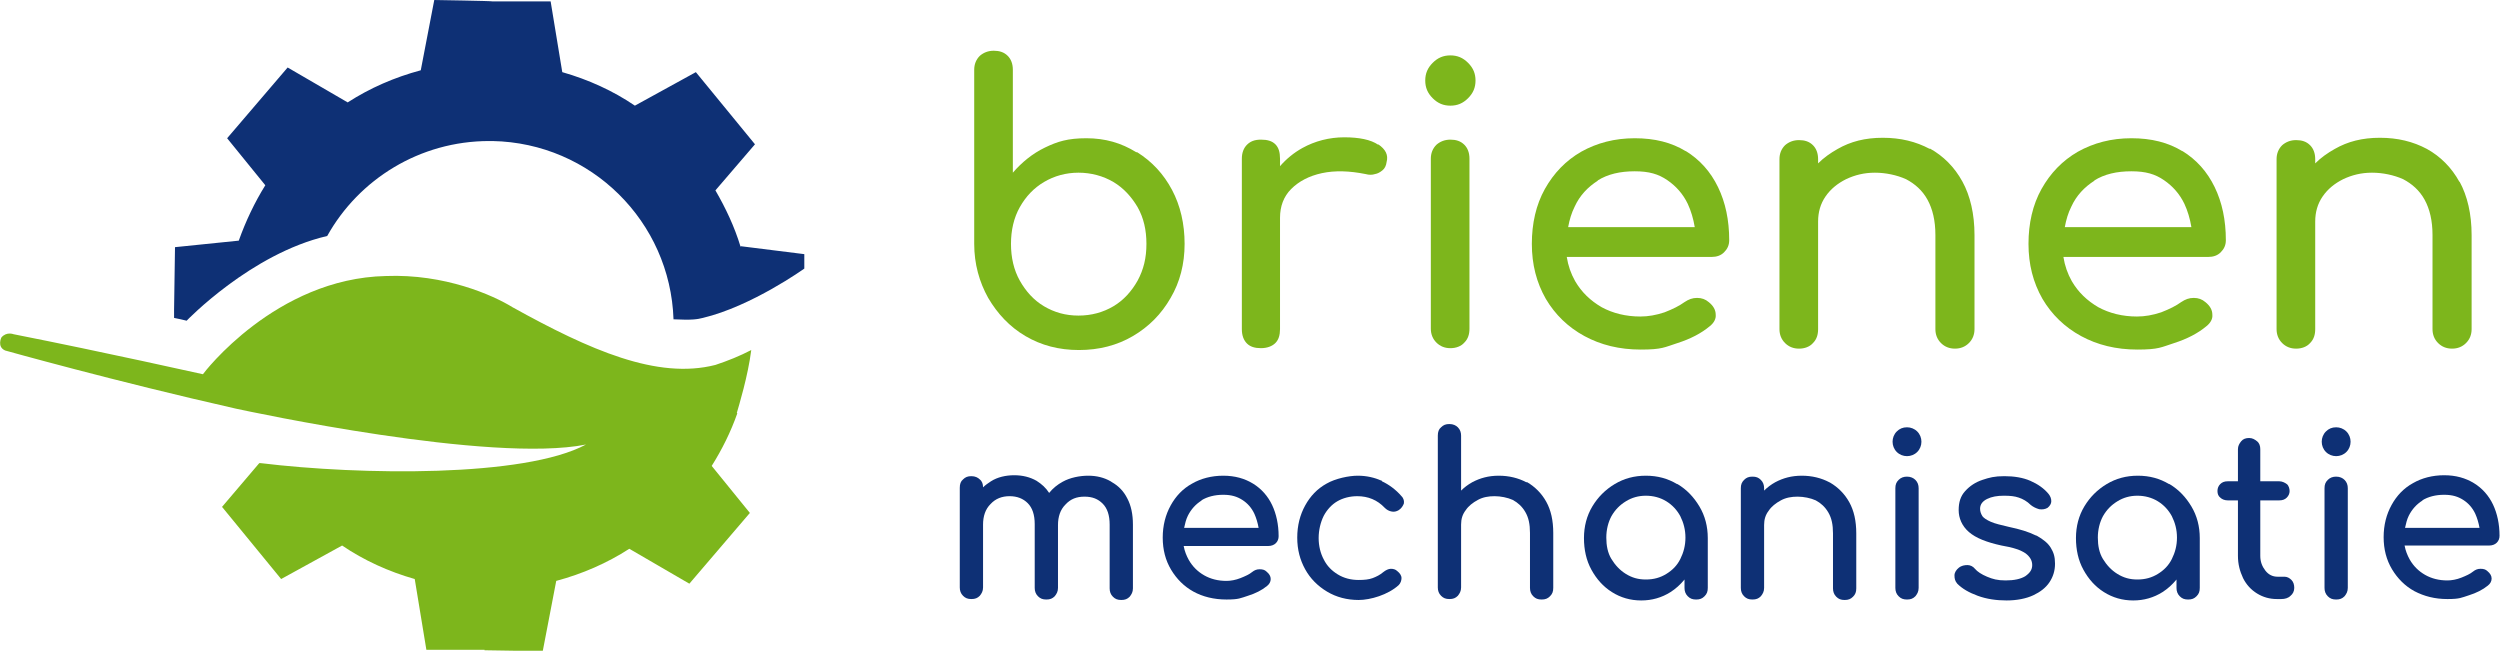 <?xml version="1.0" encoding="UTF-8"?>
<svg xmlns="http://www.w3.org/2000/svg" version="1.1" viewBox="0 0 537.1 139.8">
  <defs>
    <style>
      .cls-1 {
        fill: #0e3075;
      }

      .cls-2 {
        fill: #7db61c;
      }
    </style>
  </defs>
  <!-- Generator: Adobe Illustrator 28.7.1, SVG Export Plug-In . SVG Version: 1.2.0 Build 142)  -->
  <g>
    <g id="Color_Logo">
      <g>
        <g>
          <path class="cls-2" d="M244.1,32.7c-3.2-2-6.7-3-10.7-3s-6.2.7-8.9,2c-2.7,1.3-5,3.2-6.9,5.4V15c0-1.3-.4-2.3-1.1-3-.8-.8-1.8-1.1-3-1.1s-2.2.4-3,1.1c-.8.8-1.2,1.8-1.2,3v37.4c0,4.3,1.1,8.2,3,11.6,2,3.4,4.6,6.2,8,8.2,3.4,2,7.2,3,11.5,3s8.2-1,11.6-3c3.4-2,6.1-4.7,8.1-8.2,2-3.4,3-7.3,3-11.6s-.9-8.2-2.7-11.6c-1.8-3.4-4.3-6.1-7.5-8.1ZM244.4,60.3c-1.3,2.3-3,4.2-5.2,5.5-2.2,1.3-4.7,2-7.5,2s-5.2-.7-7.4-2c-2.2-1.3-3.9-3.2-5.2-5.5-1.3-2.3-1.9-5-1.9-7.9s.6-5.6,1.9-7.9c1.3-2.3,3-4.1,5.2-5.4,2.2-1.3,4.7-2,7.4-2s5.3.7,7.5,2c2.2,1.3,3.9,3.2,5.2,5.4,1.3,2.3,1.9,4.9,1.9,7.9s-.6,5.5-1.9,7.9Z"/>
          <path class="cls-2" d="M296.1,31.1c-1.6-1.1-4.1-1.6-7.3-1.6s-6.3.8-9,2.3c-1.8,1-3.4,2.3-4.8,3.9v-1.6c0-1.4-.3-2.4-1-3.1-.7-.7-1.7-1-3.1-1s-2.3.4-3,1.1c-.7.7-1.1,1.7-1.1,3v36.6c0,1.4.4,2.4,1.1,3.1.7.7,1.7,1,3,1s2.4-.4,3.1-1.1c.7-.7,1-1.7,1-3v-23.9c0-2.5.8-4.6,2.4-6.2,1.6-1.6,3.8-2.8,6.6-3.4,2.8-.6,5.9-.5,9.4.2.7.2,1.4.2,2,0,.6-.1,1.1-.4,1.6-.8.5-.4.8-1,.9-1.8.4-1.5-.2-2.7-1.8-3.8Z"/>
          <path class="cls-2" d="M311.6,11.9c-1.5,0-2.7.5-3.8,1.6s-1.6,2.3-1.6,3.8.5,2.7,1.6,3.8c1.1,1.1,2.3,1.6,3.8,1.6s2.7-.5,3.8-1.6,1.6-2.3,1.6-3.8-.5-2.7-1.6-3.8c-1.1-1.1-2.3-1.6-3.8-1.6Z"/>
          <path class="cls-2" d="M311.6,30c-1.2,0-2.2.4-3,1.1-.8.8-1.2,1.8-1.2,3v36.5c0,1.2.4,2.2,1.2,3,.8.8,1.8,1.2,3,1.2s2.3-.4,3-1.2c.8-.8,1.1-1.8,1.1-3v-36.5c0-1.3-.4-2.3-1.1-3-.8-.8-1.8-1.1-3-1.1Z"/>
          <path class="cls-2" d="M362.2,32.5c-3.1-1.9-6.7-2.8-11-2.8s-8.1,1-11.5,2.9c-3.3,1.9-5.9,4.6-7.8,8-1.9,3.4-2.8,7.4-2.8,11.8s1,8.3,3,11.8c2,3.4,4.8,6.1,8.3,8,3.5,1.9,7.5,2.9,12.1,2.9s5.1-.5,7.9-1.4c2.8-.9,5.1-2.1,6.9-3.6.9-.7,1.4-1.6,1.3-2.5,0-1-.5-1.9-1.5-2.7-.7-.6-1.5-.9-2.5-.9-1,0-1.8.3-2.7.9-1.1.8-2.5,1.5-4.3,2.2-1.8.6-3.5.9-5.2.9-3.1,0-5.9-.7-8.3-2-2.4-1.4-4.3-3.2-5.7-5.6-.9-1.6-1.5-3.3-1.8-5.2h31.1c1.1,0,2-.3,2.7-1,.7-.7,1.1-1.5,1.1-2.6,0-4.3-.8-8.1-2.4-11.4-1.6-3.3-3.9-5.9-7-7.8ZM343.2,38.8c2.2-1.4,4.9-2,8-2s5.1.6,7,1.9c1.9,1.3,3.4,3,4.4,5.1.7,1.5,1.2,3.2,1.5,5h-27.2c.3-1.6.7-3,1.4-4.4,1.1-2.4,2.8-4.2,5-5.6Z"/>
          <path class="cls-2" d="M414.6,32c-3-1.6-6.3-2.4-10.1-2.4s-6.9.8-9.7,2.4c-1.6.9-3,1.9-4.2,3.1v-.9c0-1.3-.4-2.3-1.1-3-.8-.8-1.8-1.1-3-1.1s-2.2.4-3,1.1c-.8.8-1.2,1.8-1.2,3v36.5c0,1.2.4,2.2,1.2,3,.8.8,1.8,1.2,3,1.2s2.3-.4,3-1.2c.8-.8,1.1-1.8,1.1-3v-23.1c0-2,.5-3.8,1.6-5.4,1.1-1.6,2.6-2.8,4.4-3.7,1.9-.9,3.9-1.4,6.2-1.4s4.7.5,6.7,1.4c1.9,1,3.5,2.4,4.6,4.4,1.1,2,1.7,4.5,1.7,7.6v20.2c0,1.2.4,2.2,1.2,3,.8.8,1.8,1.2,3,1.2s2.2-.4,3-1.2,1.2-1.8,1.2-3v-20.2c0-4.5-.9-8.4-2.6-11.5-1.7-3.1-4.1-5.5-7-7.1Z"/>
          <path class="cls-2" d="M468.9,32.5c-3.1-1.9-6.7-2.8-11-2.8s-8.1,1-11.5,2.9c-3.3,1.9-5.9,4.6-7.8,8-1.9,3.4-2.8,7.4-2.8,11.8s1,8.3,3,11.8c2,3.4,4.8,6.1,8.3,8,3.5,1.9,7.5,2.9,12.1,2.9s5.1-.5,7.9-1.4c2.8-.9,5.1-2.1,6.9-3.6.9-.7,1.4-1.6,1.3-2.5,0-1-.5-1.9-1.5-2.7-.7-.6-1.5-.9-2.5-.9-1,0-1.8.3-2.7.9-1.1.8-2.5,1.5-4.3,2.2-1.8.6-3.5.9-5.2.9-3.1,0-5.9-.7-8.3-2-2.4-1.4-4.3-3.2-5.7-5.6-.9-1.6-1.5-3.3-1.8-5.2h31.1c1.1,0,2-.3,2.7-1,.7-.7,1.1-1.5,1.1-2.6,0-4.3-.8-8.1-2.4-11.4-1.6-3.3-3.9-5.9-7-7.8ZM449.9,38.8c2.2-1.4,4.9-2,8-2s5.1.6,7,1.9c1.9,1.3,3.4,3,4.4,5.1.7,1.5,1.2,3.2,1.5,5h-27.2c.3-1.6.7-3,1.4-4.4,1.1-2.4,2.8-4.2,5-5.6Z"/>
          <path class="cls-2" d="M528.4,39.1c-1.7-3.1-4.1-5.5-7-7.1-3-1.6-6.3-2.4-10.1-2.4s-6.9.8-9.7,2.4c-1.6.9-3,1.9-4.2,3.1v-.9c0-1.3-.4-2.3-1.1-3-.8-.8-1.8-1.1-3-1.1s-2.2.4-3,1.1c-.8.8-1.2,1.8-1.2,3v36.5c0,1.2.4,2.2,1.2,3,.8.8,1.8,1.2,3,1.2s2.3-.4,3-1.2c.8-.8,1.1-1.8,1.1-3v-23.1c0-2,.5-3.8,1.6-5.4,1.1-1.6,2.6-2.8,4.4-3.7,1.9-.9,3.9-1.4,6.2-1.4s4.7.5,6.7,1.4c1.9,1,3.5,2.4,4.6,4.4,1.1,2,1.7,4.5,1.7,7.6v20.2c0,1.2.4,2.2,1.2,3,.8.8,1.8,1.2,3,1.2s2.2-.4,3-1.2,1.2-1.8,1.2-3v-20.2c0-4.5-.9-8.4-2.6-11.5Z"/>
        </g>
        <g>
          <path class="cls-1" d="M70.3,50.7s-.2,0,0,0h0Z"/>
          <path class="cls-1" d="M159.1,53h0c-1.3-4.3-3.2-8.3-5.4-12.1l8.5-9.9-12.7-15.5-13.1,7.2c-4.7-3.2-10-5.6-15.6-7.2l-2.5-15.2h-12.5c0-.1-12.5-.3-12.5-.3l-2.9,15.1c-5.6,1.5-10.9,3.8-15.7,6.9l-12.9-7.5-13,15.2,8.2,10.1c-2.3,3.7-4.2,7.7-5.7,11.9h0s-13.7,1.4-13.7,1.4l-.2,13.4v1.8c1,.2,1.9.4,2.7.6,0,0,13.8-14.4,30.2-18.2,6.8-12.2,19.9-20.4,34.8-20.4h.7c21.2.4,38.2,17.3,38.9,38.3h0c4,.2,5.1,0,6.3-.3,10.5-2.5,21.8-10.6,21.8-10.6h0v-3.1s-13.6-1.7-13.6-1.7Z"/>
        </g>
        <path class="cls-2" d="M158.3,88.7c.4-1.4,2.4-7.9,3.1-13.5-2.5,1.3-5,2.3-7.7,3.2-12.5,3.2-27-3.2-43.6-12.4-4.2-2.6-14.6-7.2-27.2-6.7h0s0,0,0,0c-23.7.5-39.2,20.9-39.3,21.1-1-.2-20.5-4.6-40.7-8.6,0,0-1.5-.6-2.6.7,0,0-1,2,.8,2.8,0,0,23.5,6.6,49.6,12.5,2.8.6,54.8,11.8,75.2,7.7-13.2,7.1-48.5,6.6-69.9,4-.3,0,0,0-.3,0l-8,9.4,12.7,15.5,13.1-7.2c4.7,3.2,10,5.6,15.6,7.2l2.5,15.2h12.5c0,.1,0,.1,0,.1l12.5.2,2.9-15.1c5.6-1.5,10.9-3.8,15.7-6.9l12.9,7.5,13-15.2-8.2-10.1c2.2-3.5,4.1-7.3,5.5-11.3Z"/>
        <g>
          <path class="cls-1" d="M238.6,103.4c-1.4-.8-3-1.2-4.8-1.2s-3.9.4-5.5,1.3c-1.1.6-2.1,1.4-2.9,2.4-.7-1.1-1.6-1.9-2.7-2.6-1.4-.8-3-1.2-4.8-1.2s-3.6.4-5,1.3c-.6.4-1.2.8-1.7,1.3,0-.7-.2-1.3-.7-1.7-.4-.4-1-.7-1.8-.7s-1.3.2-1.8.7c-.5.4-.7,1-.7,1.8v21.4c0,.7.2,1.3.7,1.8.5.5,1,.7,1.8.7s1.3-.2,1.8-.7c.4-.5.7-1,.7-1.8v-13.5c0-1.8.5-3.3,1.6-4.4,1.1-1.2,2.5-1.7,4.1-1.7s2.9.5,3.9,1.5c1,1,1.5,2.5,1.5,4.5v13.7c0,.7.2,1.3.7,1.8.5.5,1,.7,1.8.7s1.3-.2,1.8-.7c.4-.5.7-1,.7-1.8v-13.5c0-1.8.5-3.3,1.6-4.4,1.1-1.2,2.4-1.7,4.1-1.7s2.9.5,3.9,1.5c1,1,1.5,2.5,1.5,4.5v13.7c0,.7.2,1.3.7,1.8.5.5,1,.7,1.8.7s1.3-.2,1.8-.7c.4-.5.7-1,.7-1.8v-13.7c0-2.2-.4-4.1-1.2-5.6-.8-1.6-1.9-2.7-3.3-3.5Z"/>
          <path class="cls-1" d="M269.2,103.9c-1.8-1.1-3.9-1.7-6.4-1.7s-4.8.6-6.7,1.7c-2,1.1-3.5,2.7-4.6,4.7-1.1,2-1.7,4.3-1.7,6.9s.6,4.9,1.8,6.9c1.2,2,2.8,3.6,4.8,4.7s4.4,1.7,7.1,1.7,3-.3,4.6-.8c1.6-.5,3-1.2,4.1-2.1.5-.4.8-.9.8-1.5,0-.6-.3-1.1-.9-1.6-.4-.4-.9-.5-1.5-.5-.6,0-1.1.2-1.6.6-.6.5-1.5.9-2.5,1.3-1,.4-2.1.6-3,.6-1.8,0-3.4-.4-4.8-1.2-1.4-.8-2.5-1.9-3.3-3.3-.5-.9-.9-1.9-1.1-3h18.2c.6,0,1.2-.2,1.6-.6.4-.4.6-.9.6-1.5,0-2.5-.5-4.8-1.4-6.7-.9-1.9-2.3-3.5-4.1-4.6ZM258.1,107.5c1.3-.8,2.9-1.2,4.7-1.2s3,.4,4.1,1.1c1.1.7,2,1.7,2.6,3,.4.9.7,1.9.9,3h-16c.2-.9.4-1.8.8-2.6.7-1.4,1.7-2.5,3-3.3Z"/>
          <path class="cls-1" d="M296.9,103.3c-1.6-.7-3.3-1.1-5.2-1.1s-4.8.6-6.7,1.7c-2,1.1-3.5,2.7-4.6,4.7-1.1,2-1.7,4.3-1.7,6.9s.6,4.8,1.7,6.8,2.7,3.6,4.7,4.8,4.3,1.8,6.8,1.8,6.3-1.1,8.6-3.2c.4-.4.6-1,.6-1.5,0-.6-.4-1.1-.9-1.5-.4-.4-.9-.5-1.4-.5s-1.1.3-1.6.7c-.7.6-1.5,1-2.3,1.3-.8.3-1.8.4-3,.4-1.7,0-3.2-.4-4.5-1.2-1.3-.8-2.3-1.8-3-3.2-.7-1.3-1.1-2.9-1.1-4.6s.4-3.4,1.1-4.8c.7-1.3,1.7-2.4,2.9-3.1s2.7-1.1,4.3-1.1c2.3,0,4.3.8,5.9,2.5.4.4.9.7,1.5.8.5.1,1,0,1.5-.3.6-.4.9-.9,1.1-1.4.1-.5,0-1.1-.5-1.6-1.2-1.4-2.7-2.5-4.2-3.2Z"/>
          <path class="cls-1" d="M327.9,103.6c-1.7-.9-3.7-1.4-5.9-1.4s-4,.5-5.7,1.4c-.9.5-1.7,1.1-2.4,1.8v-11.8c0-.7-.2-1.3-.7-1.8-.4-.4-1-.7-1.8-.7s-1.3.2-1.8.7c-.5.4-.7,1-.7,1.8v32.6c0,.7.2,1.3.7,1.8.5.5,1,.7,1.8.7s1.3-.2,1.8-.7c.4-.5.7-1,.7-1.8v-13.5c0-1.2.3-2.2,1-3.1.6-.9,1.5-1.6,2.6-2.2s2.3-.8,3.6-.8,2.8.3,3.9.8c1.1.6,2,1.4,2.7,2.6s1,2.6,1,4.5v11.8c0,.7.2,1.3.7,1.8.5.5,1,.7,1.8.7s1.3-.2,1.8-.7c.5-.5.7-1,.7-1.8v-11.8c0-2.7-.5-4.9-1.5-6.7-1-1.8-2.4-3.2-4.1-4.2Z"/>
          <path class="cls-1" d="M360.3,104c-2-1.2-4.2-1.8-6.7-1.8s-4.7.6-6.7,1.8c-2,1.2-3.6,2.8-4.8,4.8s-1.8,4.3-1.8,6.8.5,4.8,1.6,6.8c1.1,2,2.5,3.6,4.4,4.8s4,1.8,6.3,1.8,4.4-.6,6.3-1.8c1.1-.7,2.1-1.6,3-2.7v1.8c0,.7.2,1.3.7,1.8.5.5,1,.7,1.8.7s1.3-.2,1.8-.7c.5-.5.7-1,.7-1.8v-10.7c0-2.5-.6-4.8-1.8-6.8s-2.7-3.6-4.7-4.8ZM361,120.1c-.7,1.4-1.7,2.4-3,3.2-1.3.8-2.7,1.2-4.4,1.2s-3-.4-4.3-1.2-2.3-1.9-3.1-3.2-1.1-2.9-1.1-4.6.4-3.3,1.1-4.6c.8-1.4,1.8-2.4,3.1-3.2,1.3-.8,2.7-1.2,4.3-1.2s3.1.4,4.4,1.2c1.3.8,2.3,1.9,3,3.2.7,1.4,1.1,2.9,1.1,4.6s-.4,3.2-1.1,4.6Z"/>
          <path class="cls-1" d="M393,103.6c-1.7-.9-3.7-1.4-5.9-1.4s-4,.5-5.7,1.4c-.9.5-1.7,1.1-2.4,1.8v-.5c0-.7-.2-1.3-.7-1.8s-1-.7-1.8-.7-1.3.2-1.8.7-.7,1-.7,1.8v21.4c0,.7.2,1.3.7,1.8.5.5,1,.7,1.8.7s1.3-.2,1.8-.7c.4-.5.7-1,.7-1.8v-13.5c0-1.2.3-2.2,1-3.1.6-.9,1.5-1.6,2.6-2.2s2.3-.8,3.6-.8,2.8.3,3.9.8c1.1.6,2,1.4,2.7,2.6s1,2.6,1,4.5v11.8c0,.7.2,1.3.7,1.8.5.5,1,.7,1.8.7s1.3-.2,1.8-.7c.5-.5.7-1,.7-1.8v-11.8c0-2.7-.5-4.9-1.5-6.7-1-1.8-2.4-3.2-4.1-4.2Z"/>
          <path class="cls-1" d="M409.7,102.4c-.7,0-1.3.2-1.8.7s-.7,1-.7,1.8v21.4c0,.7.2,1.3.7,1.8.5.5,1,.7,1.8.7s1.3-.2,1.8-.7c.4-.5.7-1,.7-1.8v-21.4c0-.7-.2-1.3-.7-1.8-.4-.4-1-.7-1.8-.7Z"/>
          <path class="cls-1" d="M409.7,91.8c-.9,0-1.6.3-2.2.9s-.9,1.4-.9,2.2.3,1.6.9,2.2,1.4.9,2.2.9,1.6-.3,2.2-.9c.6-.6.9-1.4.9-2.2s-.3-1.6-.9-2.2c-.6-.6-1.4-.9-2.2-.9Z"/>
          <path class="cls-1" d="M437.3,115c-1.4-.7-3.3-1.3-5.7-1.8-1.7-.4-3-.7-3.9-1.1-.9-.4-1.5-.8-1.8-1.2-.3-.5-.5-1-.5-1.6,0-.9.5-1.6,1.5-2.1,1-.5,2.2-.7,3.6-.7s2.3.1,3.2.4c.9.3,1.8.8,2.6,1.6.5.4,1.1.7,1.8.9.7.1,1.3,0,1.8-.3.5-.4.8-.9.8-1.4,0-.6-.2-1.1-.6-1.6-1-1.2-2.3-2.1-3.9-2.8-1.6-.7-3.5-1-5.6-1s-3.2.3-4.7.8c-1.5.5-2.7,1.3-3.7,2.4s-1.4,2.4-1.4,4.1.7,3.4,2.2,4.7c1.5,1.3,3.8,2.2,7,2.9,2.5.4,4.2,1,5.2,1.7.9.7,1.4,1.5,1.4,2.5,0,1-.5,1.7-1.5,2.4-1,.6-2.4.9-4.2.9s-2.8-.3-4-.8-2.1-1.1-2.6-1.7c-.4-.5-1-.8-1.6-.8s-1.3.1-1.9.6c-.5.4-.9,1-.9,1.6,0,.7.1,1.2.6,1.8,1.1,1.1,2.5,1.9,4.4,2.6,1.9.7,4,1,6.2,1s4.2-.4,5.7-1.1c1.5-.7,2.7-1.6,3.5-2.8.8-1.2,1.2-2.5,1.2-4s-.3-2.4-.9-3.4c-.6-1-1.6-1.8-3-2.6Z"/>
          <path class="cls-1" d="M466,104c-2-1.2-4.2-1.8-6.7-1.8s-4.7.6-6.7,1.8c-2,1.2-3.6,2.8-4.8,4.8s-1.8,4.3-1.8,6.8.5,4.8,1.6,6.8c1.1,2,2.5,3.6,4.4,4.8s4,1.8,6.3,1.8,4.4-.6,6.3-1.8c1.1-.7,2.1-1.6,3-2.7v1.8c0,.7.2,1.3.7,1.8.5.5,1,.7,1.8.7s1.3-.2,1.8-.7c.5-.5.7-1,.7-1.8v-10.7c0-2.5-.6-4.8-1.8-6.8s-2.7-3.6-4.7-4.8ZM466.6,120.1c-.7,1.4-1.7,2.4-3,3.2-1.3.8-2.7,1.2-4.4,1.2s-3-.4-4.3-1.2-2.3-1.9-3.1-3.2-1.1-2.9-1.1-4.6.4-3.3,1.1-4.6c.8-1.4,1.8-2.4,3.1-3.2,1.3-.8,2.7-1.2,4.3-1.2s3.1.4,4.4,1.2c1.3.8,2.3,1.9,3,3.2.7,1.4,1.1,2.9,1.1,4.6s-.4,3.2-1.1,4.6Z"/>
          <path class="cls-1" d="M490.9,123.9h-1.6c-1,0-1.9-.4-2.6-1.3-.7-.9-1.1-1.9-1.1-3.2v-11.9h4.1c.7,0,1.2-.2,1.6-.6s.6-.9.6-1.4-.2-1.2-.6-1.5-1-.6-1.6-.6h-4.1v-6.9c0-.7-.2-1.3-.7-1.7s-1-.7-1.7-.7-1.3.2-1.7.7-.7,1-.7,1.7v6.9h-2.2c-.7,0-1.2.2-1.6.6-.4.4-.6.9-.6,1.5s.2,1.1.6,1.4c.4.4,1,.6,1.6.6h2.2v11.9c0,1.8.4,3.3,1.1,4.8.7,1.4,1.7,2.5,3,3.3,1.3.8,2.7,1.2,4.3,1.2h.9c.8,0,1.5-.2,2-.7.5-.4.8-1,.8-1.7s-.2-1.3-.6-1.7-.9-.7-1.5-.7Z"/>
          <path class="cls-1" d="M501.9,91.8c-.9,0-1.6.3-2.2.9s-.9,1.4-.9,2.2.3,1.6.9,2.2,1.4.9,2.2.9,1.6-.3,2.2-.9c.6-.6.9-1.4.9-2.2s-.3-1.6-.9-2.2c-.6-.6-1.4-.9-2.2-.9Z"/>
          <path class="cls-1" d="M501.9,102.4c-.7,0-1.3.2-1.8.7s-.7,1-.7,1.8v21.4c0,.7.2,1.3.7,1.8.5.5,1,.7,1.8.7s1.3-.2,1.8-.7c.4-.5.7-1,.7-1.8v-21.4c0-.7-.2-1.3-.7-1.8-.4-.4-1-.7-1.8-.7Z"/>
          <path class="cls-1" d="M536.4,116.6c.4-.4.6-.9.6-1.5,0-2.5-.5-4.8-1.4-6.7-.9-1.9-2.3-3.5-4.1-4.6-1.8-1.1-3.9-1.7-6.4-1.7s-4.8.6-6.7,1.7c-2,1.1-3.5,2.7-4.6,4.7-1.1,2-1.7,4.3-1.7,6.9s.6,4.9,1.8,6.9,2.8,3.6,4.8,4.7c2.1,1.1,4.4,1.7,7.1,1.7s3-.3,4.6-.8c1.6-.5,3-1.2,4.1-2.1.5-.4.8-.9.8-1.5,0-.6-.3-1.1-.9-1.6-.4-.4-.9-.5-1.5-.5-.6,0-1.1.2-1.6.6-.6.5-1.5.9-2.5,1.3-1,.4-2.1.6-3,.6-1.8,0-3.4-.4-4.8-1.2s-2.5-1.9-3.3-3.3c-.5-.9-.9-1.9-1.1-3h18.2c.6,0,1.2-.2,1.6-.6ZM520.4,107.5c1.3-.8,2.9-1.2,4.7-1.2s3,.4,4.1,1.1,2,1.7,2.6,3c.4.9.7,1.9.9,3h-16c.2-.9.4-1.8.8-2.6.7-1.4,1.7-2.5,3-3.3Z"/>
        </g>
      </g>
    </g>
  </g>
</svg>